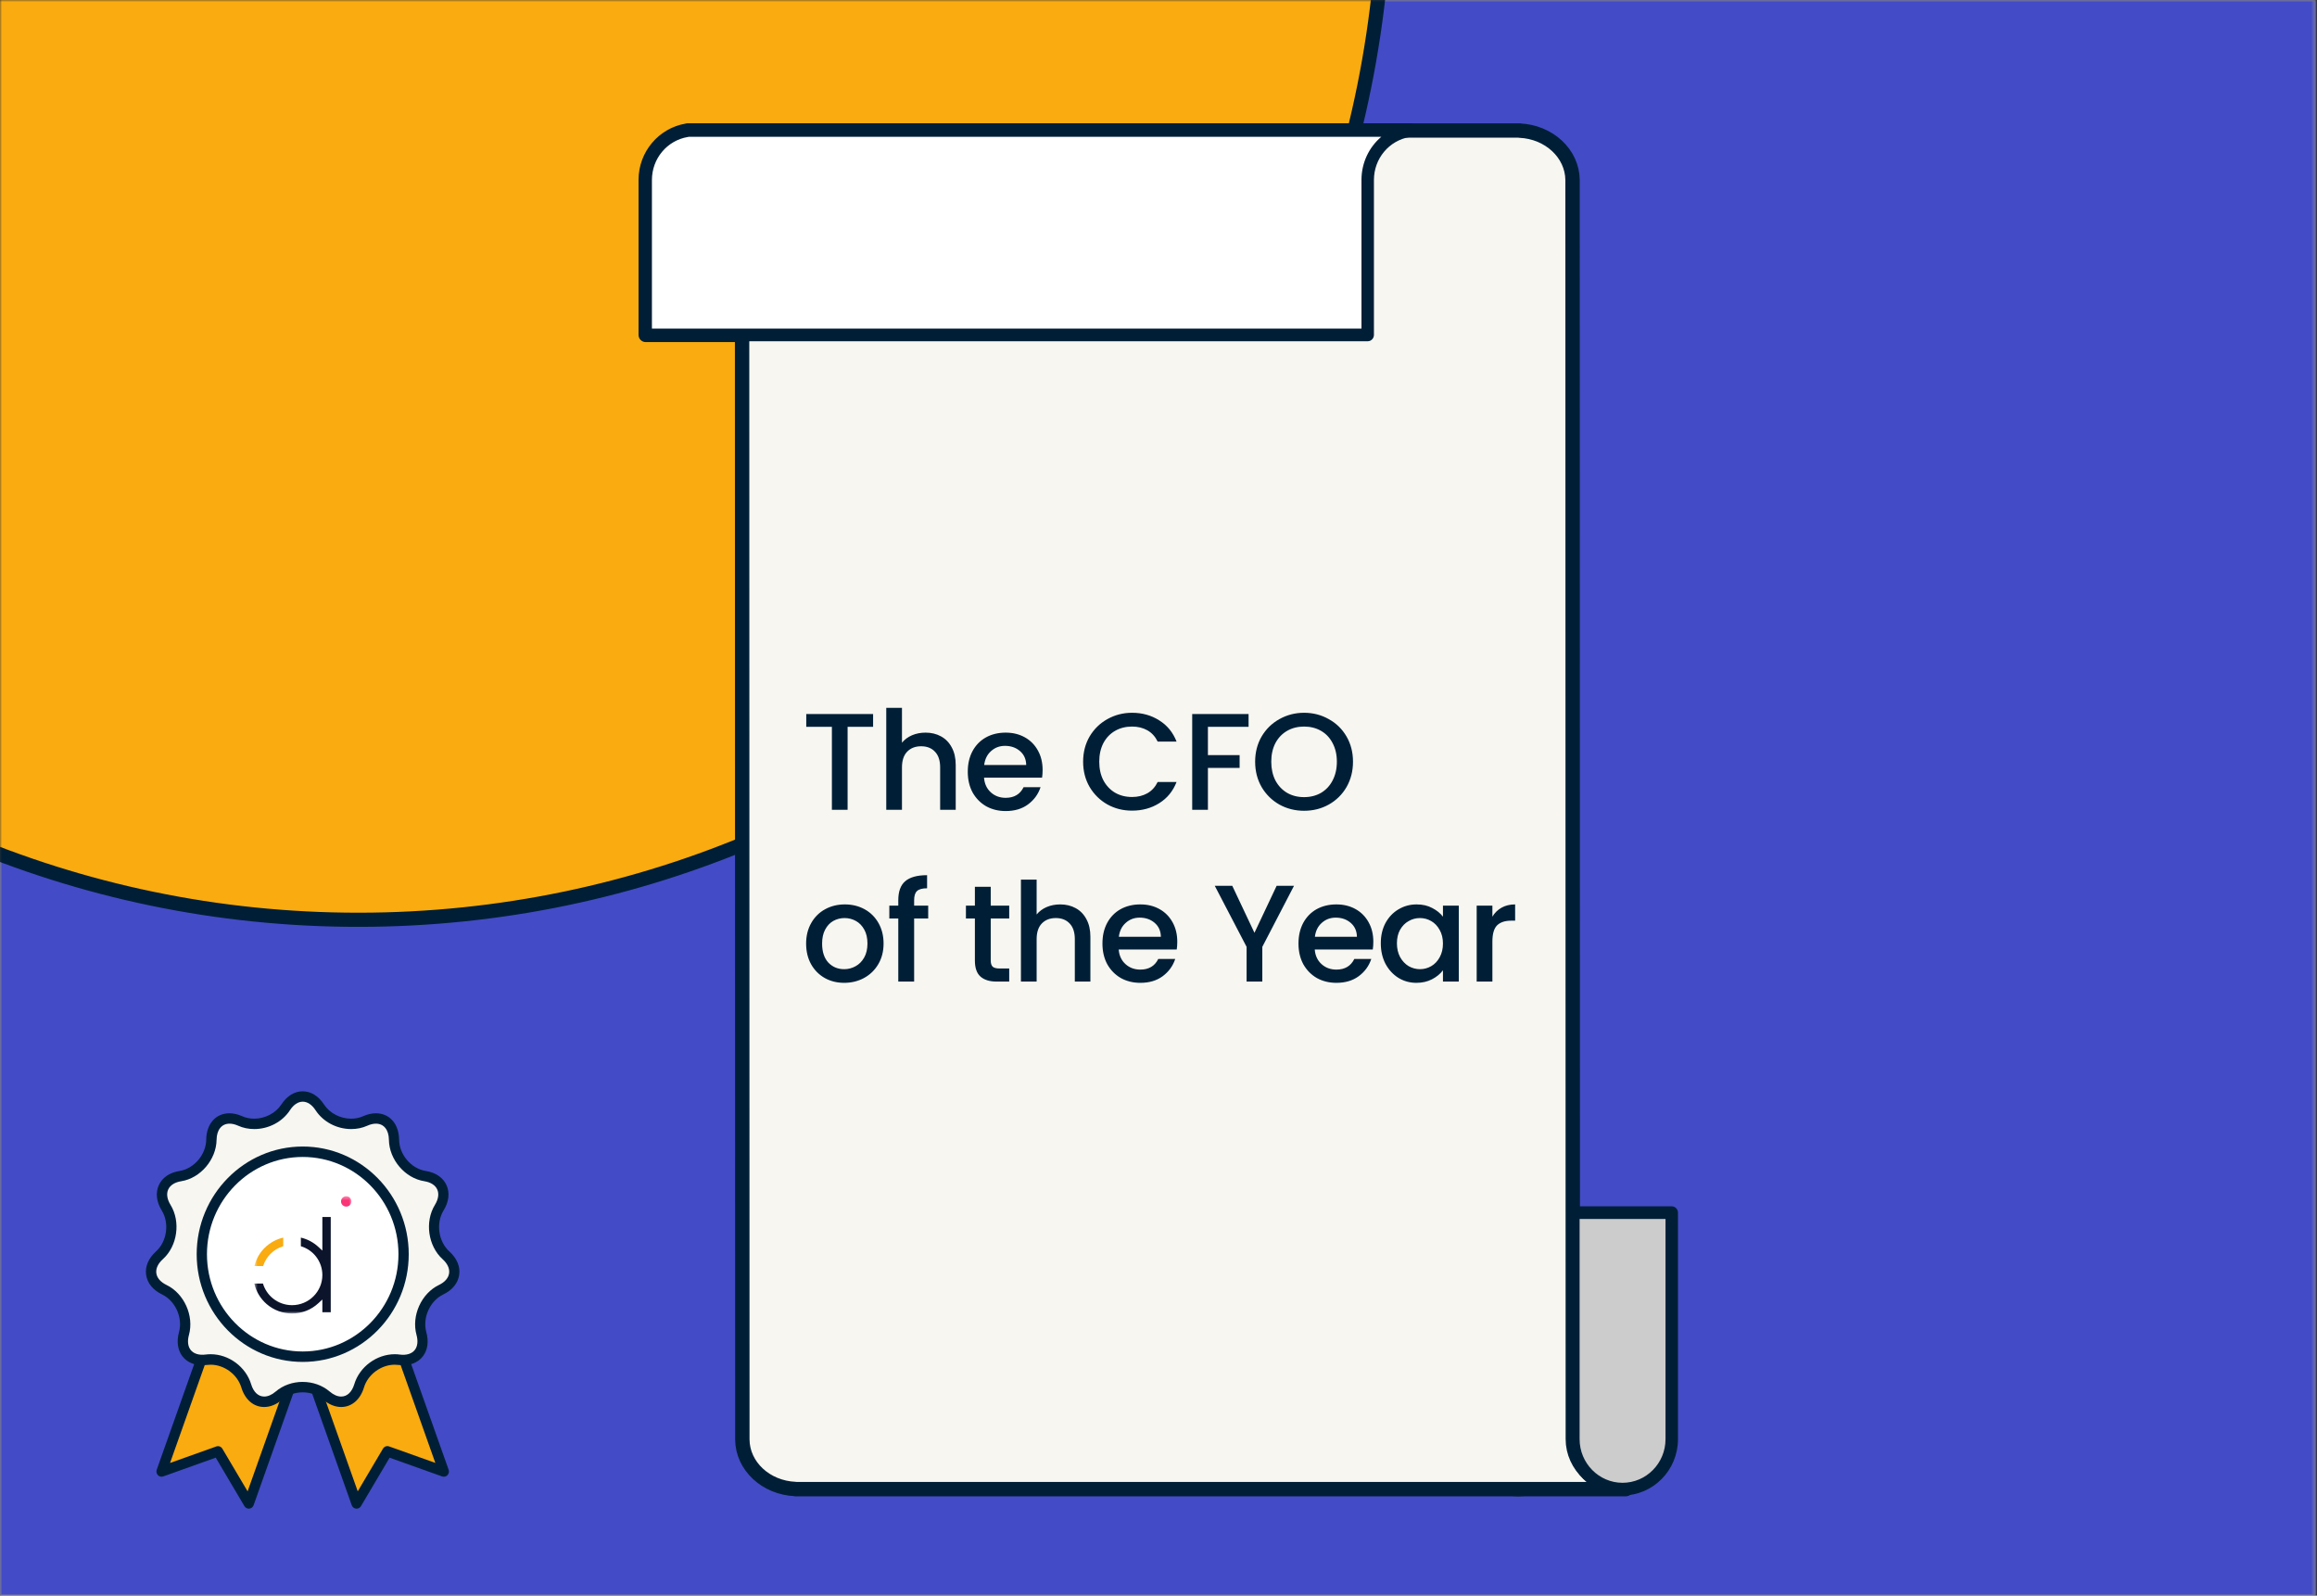 <?xml version="1.0" encoding="UTF-8"?> <svg xmlns="http://www.w3.org/2000/svg" width="607" height="418" viewBox="0 0 607 418" fill="none"><rect x="0" y="0" width="607" height="418" fill="#333333" stroke="none"/><g clip-path="url(#clip0_812_1774)"><mask id="mask0_812_1774" style="mask-type:luminance" maskUnits="userSpaceOnUse" x="0" y="0" width="607" height="418"><path d="M606.669 0H0V418H606.669V0Z" fill="white"></path></mask><g mask="url(#mask0_812_1774)"><path d="M606.669 0H0V418H606.669V0Z" fill="white"></path><mask id="mask1_812_1774" style="mask-type:luminance" maskUnits="userSpaceOnUse" x="0" y="0" width="607" height="418"><path d="M606.669 0H0V418H606.669V0Z" fill="white"></path></mask><g mask="url(#mask1_812_1774)"><path d="M606.669 0H0V418H606.669V0Z" fill="black" fill-opacity="0.2"></path><path d="M614.802 0H94.335V212.253H614.802V0Z" fill="#444BC6"></path><path d="M614.802 0H-13.825V424.506H614.802V0Z" fill="#444BC6"></path></g><path d="M362.879 -32.489C362.879 -183.42 242.506 -305.704 94.017 -305.617C-54.471 -305.531 -174.844 -183.106 -174.844 -32.175C-174.844 118.757 -54.471 241.04 94.017 240.954C242.506 240.867 362.879 118.443 362.879 -32.489Z" fill="#F9AB10" stroke="#001F37" stroke-width="3.708" stroke-linejoin="round"></path><path d="M65.179 393.852L57.103 380.21L42.323 385.491L59.806 336.17L82.663 344.538L65.179 393.852Z" fill="#F9AB10"></path><path d="M65.179 395.218C64.708 395.218 64.271 394.972 64.029 394.556L56.518 381.863L42.766 386.775C42.275 386.946 41.73 386.823 41.367 386.447C41.004 386.071 40.883 385.518 41.058 385.019L58.542 335.705C58.663 335.363 58.911 335.083 59.234 334.933C59.557 334.776 59.927 334.762 60.263 334.885L83.12 343.253C83.819 343.513 84.182 344.292 83.927 345.002L66.443 394.316C66.268 394.815 65.824 395.164 65.306 395.211C65.259 395.211 65.219 395.211 65.172 395.211L65.179 395.218ZM57.103 378.844C57.567 378.844 58.004 379.083 58.252 379.506L64.869 390.689L80.941 345.364L60.613 337.925L44.548 383.25L56.659 378.926C56.807 378.871 56.955 378.851 57.103 378.851V378.844Z" fill="#001F37"></path><path d="M93.417 393.852L101.493 380.21L116.28 385.49L98.797 336.169L75.934 344.538L93.417 393.852Z" fill="#F9AB10"></path><path d="M93.417 395.218C93.376 395.218 93.329 395.218 93.282 395.218C92.764 395.163 92.321 394.815 92.146 394.323L74.656 345.009C74.407 344.298 74.763 343.52 75.463 343.26L98.326 334.892C98.662 334.769 99.032 334.789 99.355 334.94C99.677 335.097 99.926 335.37 100.047 335.712L117.531 385.026C117.706 385.525 117.585 386.078 117.221 386.454C116.858 386.829 116.307 386.952 115.823 386.782L102.071 381.87L94.567 394.562C94.325 394.979 93.881 395.225 93.417 395.225V395.218ZM77.648 345.357L93.719 390.682L100.33 379.5C100.659 378.946 101.325 378.7 101.93 378.912L114.047 383.236L97.976 337.911L77.641 345.35L77.648 345.357Z" fill="#001F37"></path><path d="M83.779 290.1C86.247 293.905 91.579 295.49 95.688 293.652C99.797 291.808 103.172 294.014 103.226 298.578C103.28 303.134 106.918 307.403 111.356 308.1C115.781 308.804 117.455 312.513 115.075 316.373C112.701 320.246 113.488 325.834 116.843 328.86C120.199 331.886 119.621 335.917 115.566 337.864C111.504 339.811 109.198 344.948 110.408 349.34C111.625 353.726 108.996 356.807 104.551 356.212C100.099 355.618 95.426 358.671 94.101 363.03C92.783 367.388 88.937 368.536 85.507 365.591C82.085 362.647 76.53 362.647 73.094 365.591C69.671 368.536 65.825 367.388 64.5 363.03C63.182 358.671 58.515 355.618 54.064 356.212C49.612 356.807 46.983 353.726 48.2 349.34C49.404 344.948 47.097 339.811 43.042 337.864C38.981 335.917 38.409 331.886 41.765 328.86C45.127 325.834 45.914 320.246 43.533 316.373C41.153 312.513 42.82 308.804 47.259 308.1C51.69 307.403 55.328 303.134 55.388 298.578C55.442 294.014 58.811 291.815 62.92 293.652C67.028 295.49 72.354 293.905 74.836 290.1C77.31 286.295 81.318 286.295 83.793 290.1H83.779Z" fill="#F7F6F0"></path><path d="M89.38 368.59C87.766 368.59 86.125 367.914 84.632 366.636C83.22 365.421 81.324 364.751 79.3 364.751C77.276 364.751 75.373 365.421 73.954 366.636C72.468 367.914 70.827 368.59 69.213 368.59C66.429 368.59 64.19 366.664 63.208 363.433C62.186 360.051 58.736 357.51 55.179 357.51C54.863 357.51 54.54 357.531 54.231 357.572C51.487 357.94 49.114 357.086 47.749 355.256C46.532 353.616 46.229 351.389 46.895 348.978C47.93 345.207 45.94 340.78 42.456 339.107C40.069 337.959 38.59 336.135 38.281 333.97C37.971 331.804 38.886 329.625 40.856 327.849C43.741 325.253 44.427 320.437 42.376 317.11C40.977 314.842 40.702 312.493 41.596 310.498C42.49 308.503 44.42 307.171 47.029 306.761C50.828 306.16 53.969 302.485 54.023 298.564C54.07 294.424 56.517 291.644 60.108 291.644C61.184 291.644 62.307 291.903 63.444 292.409C64.405 292.839 65.461 293.058 66.584 293.058C69.435 293.058 72.226 291.603 73.692 289.355C75.144 287.122 77.135 285.885 79.293 285.885C81.452 285.885 83.442 287.115 84.895 289.355C86.354 291.603 89.144 293.058 91.996 293.058C93.119 293.058 94.174 292.839 95.136 292.409C96.272 291.903 97.395 291.644 98.471 291.644C102.062 291.644 104.51 294.424 104.557 298.564C104.604 302.485 107.738 306.16 111.55 306.754C114.159 307.171 116.083 308.496 116.984 310.491C117.878 312.486 117.602 314.836 116.204 317.104C114.166 320.43 114.845 325.246 117.723 327.842C119.694 329.625 120.608 331.797 120.299 333.963C119.99 336.135 118.51 337.959 116.123 339.107C112.64 340.78 110.649 345.207 111.685 348.978C112.351 351.389 112.048 353.623 110.831 355.256C109.466 357.086 107.106 357.934 104.355 357.572C104.046 357.531 103.723 357.51 103.407 357.51C99.85 357.51 96.393 360.058 95.365 363.433C94.39 366.664 92.144 368.59 89.36 368.59H89.38ZM79.3 362.019C81.963 362.019 84.471 362.92 86.374 364.546C87.369 365.4 88.412 365.858 89.387 365.851C90.947 365.851 92.197 364.676 92.816 362.62C94.195 358.063 98.66 354.764 103.427 354.764C103.864 354.764 104.301 354.791 104.725 354.853C106.5 355.085 107.926 354.641 108.706 353.596C109.405 352.66 109.553 351.273 109.116 349.702C107.738 344.702 110.374 338.834 114.993 336.62C116.533 335.883 117.481 334.796 117.656 333.56C117.831 332.33 117.226 331.019 115.955 329.871C112.142 326.428 111.234 320.048 113.938 315.642C114.839 314.173 115.061 312.745 114.549 311.611C114.038 310.477 112.835 309.705 111.154 309.439C106.104 308.647 101.948 303.776 101.887 298.584C101.854 295.982 100.556 294.363 98.492 294.363C97.792 294.363 97.032 294.54 96.239 294.895C94.934 295.483 93.509 295.777 92.016 295.777C88.223 295.777 84.646 293.884 82.669 290.845C81.727 289.396 80.537 288.604 79.313 288.604C78.09 288.604 76.899 289.396 75.958 290.845C73.974 293.884 70.39 295.777 66.604 295.777C65.105 295.777 63.686 295.483 62.381 294.895C61.588 294.54 60.834 294.363 60.135 294.363C58.071 294.363 56.773 295.982 56.739 298.584C56.665 303.783 52.51 308.653 47.466 309.446C45.785 309.712 44.575 310.484 44.064 311.618C43.553 312.752 43.775 314.18 44.676 315.642C47.386 320.048 46.484 326.435 42.658 329.871C41.387 331.019 40.782 332.33 40.957 333.56C41.132 334.79 42.08 335.876 43.62 336.62C48.233 338.834 50.876 344.702 49.504 349.695C49.067 351.266 49.208 352.653 49.907 353.589C50.674 354.62 52.133 355.085 53.888 354.846C54.312 354.791 54.749 354.764 55.186 354.764C59.954 354.764 64.412 358.07 65.79 362.62C66.409 364.676 67.66 365.851 69.22 365.851C70.188 365.851 71.231 365.4 72.226 364.539C74.135 362.907 76.644 362.012 79.307 362.012L79.3 362.019Z" fill="#001F37"></path><path d="M105.733 328.566C105.733 343.39 93.898 355.413 79.306 355.413C64.713 355.413 52.872 343.39 52.872 328.566C52.872 313.743 64.707 301.72 79.306 301.72C93.904 301.72 105.733 313.736 105.733 328.566Z" fill="white"></path><path d="M79.306 356.779C63.988 356.779 51.527 344.121 51.527 328.566C51.527 313.012 63.988 300.353 79.306 300.353C94.624 300.353 107.078 313.012 107.078 328.566C107.078 344.121 94.618 356.779 79.306 356.779ZM79.306 303.086C65.474 303.086 54.217 314.514 54.217 328.566C54.217 342.618 65.474 354.046 79.306 354.046C93.138 354.046 104.388 342.618 104.388 328.566C104.388 314.514 93.138 303.086 79.306 303.086Z" fill="#001F37"></path><mask id="mask2_812_1774" style="mask-type:luminance" maskUnits="userSpaceOnUse" x="66" y="313" width="27" height="32"><path d="M92.073 313.375H66.619V344.099H92.073V313.375Z" fill="white"></path></mask><g mask="url(#mask2_812_1774)"><path d="M90.707 313.375C89.953 313.375 89.34 313.984 89.34 314.733C89.34 315.482 89.953 316.091 90.707 316.091C91.46 316.091 92.073 315.482 92.073 314.733C92.073 313.984 91.46 313.375 90.707 313.375Z" fill="#F93576"></path><path d="M74.2 326.474V324.213C70.47 325.076 67.55 327.957 66.655 331.657H68.934C69.721 329.163 71.683 327.232 74.2 326.474Z" fill="#F9AB10"></path><path d="M84.451 318.806V327.62L83.432 326.673C82.122 325.454 80.539 324.613 78.82 324.213V326.474C82.159 327.479 84.451 330.517 84.451 334.024C84.451 338.375 80.888 341.915 76.509 341.915C74.702 341.915 72.933 341.293 71.526 340.163C70.268 339.153 69.345 337.776 68.891 336.249H66.619C67.094 338.331 68.235 340.224 69.877 341.64C71.72 343.226 74.074 344.099 76.509 344.099C79.084 344.099 81.543 343.133 83.43 341.376L84.449 340.427V343.81H86.647V318.806H84.449H84.451Z" fill="#0C142B"></path></g><path d="M384.892 317.676V377.015C384.892 384.243 390.67 390.104 397.778 390.104C404.894 390.104 410.663 384.243 410.663 377.015V317.676H384.892Z" fill="#CCCCCC" stroke="#001F37" stroke-width="3.768" stroke-linejoin="round"></path><path d="M180.312 34.179C180.181 34.195 180.05 34.22 179.928 34.237C173.824 35.273 169.165 40.645 169.165 47.136V87.731H358.314V47.136C358.314 40.645 362.981 35.273 369.077 34.237C369.208 34.212 369.33 34.195 369.461 34.179H180.312Z" fill="white" stroke="#001F37" stroke-width="3.768" stroke-linejoin="round"></path><path d="M425.906 390.071C418.195 389.731 412.047 384.019 412.047 377.014L411.973 47.169C411.908 40.214 405.797 34.56 398.114 34.22L398.096 34.187H180.515V34.22C188.244 34.56 194.402 40.272 194.402 47.277V55.65L194.476 377.122C194.54 384.077 200.652 389.739 208.335 390.071L208.353 390.104H425.934L425.906 390.071Z" fill="#F7F6F0" stroke="#001F37" stroke-width="3.768" stroke-linejoin="round"></path><path d="M412.188 317.675V377.014C412.188 384.243 417.965 390.104 425.073 390.104C432.189 390.104 437.958 384.243 437.958 377.014V317.675H412.188Z" fill="#CCCCCC"></path><path d="M425.073 391.762C417.068 391.762 410.556 385.147 410.556 377.014V317.675C410.556 316.763 411.291 316.017 412.188 316.017H437.959C438.856 316.017 439.591 316.763 439.591 317.675V377.014C439.591 385.147 433.079 391.762 425.073 391.762ZM413.82 319.333V377.014C413.82 383.314 418.872 388.446 425.073 388.446C431.275 388.446 436.327 383.314 436.327 377.014V319.333H413.82Z" fill="#001F37"></path><path d="M180.313 34.178C180.182 34.195 180.052 34.22 179.929 34.236C173.825 35.273 169.166 40.644 169.166 47.135V87.731H358.315V47.135C358.315 40.644 362.983 35.273 369.078 34.236C369.209 34.211 369.331 34.195 369.462 34.178H180.313Z" fill="white"></path><path d="M358.306 89.398H169.157C168.26 89.398 167.525 88.652 167.525 87.74V47.144C167.525 39.907 172.626 33.797 179.652 32.612C179.79 32.587 179.937 32.562 180.076 32.546C180.149 32.538 180.231 32.529 180.304 32.529H369.453C370.31 32.529 371.02 33.201 371.085 34.071C371.143 34.941 370.531 35.704 369.682 35.828L369.323 35.887C363.896 36.807 359.938 41.54 359.938 47.144V87.74C359.938 88.652 359.204 89.398 358.306 89.398ZM170.789 86.082H356.674V47.144C356.674 42.635 358.657 38.556 361.856 35.845H180.427C180.345 35.862 180.264 35.87 180.19 35.887C174.747 36.807 170.789 41.549 170.789 47.153V86.09V86.082Z" fill="#001F37"></path><path d="M228.733 187.051V190.409H222.053V212.146H217.937V190.409H211.221V187.051H228.733ZM242.47 191.926C243.987 191.926 245.335 192.251 246.514 192.901C247.718 193.551 248.656 194.513 249.33 195.789C250.028 197.065 250.377 198.606 250.377 200.411V212.146H246.297V201.025C246.297 199.243 245.852 197.883 244.961 196.945C244.071 195.982 242.855 195.5 241.315 195.5C239.774 195.5 238.547 195.982 237.632 196.945C236.741 197.883 236.296 199.243 236.296 201.025V212.146H232.18V185.427H236.296V194.562C236.994 193.719 237.873 193.069 238.932 192.612C240.015 192.155 241.194 191.926 242.47 191.926ZM273.14 201.711C273.14 202.457 273.092 203.131 272.995 203.733H257.794C257.915 205.321 258.504 206.597 259.564 207.56C260.623 208.523 261.923 209.004 263.463 209.004C265.678 209.004 267.242 208.078 268.157 206.224H272.598C271.996 208.054 270.901 209.558 269.312 210.737C267.748 211.893 265.798 212.471 263.463 212.471C261.561 212.471 259.852 212.049 258.336 211.207C256.844 210.34 255.664 209.137 254.797 207.596C253.955 206.032 253.534 204.226 253.534 202.18C253.534 200.134 253.943 198.341 254.761 196.8C255.604 195.236 256.771 194.032 258.264 193.19C259.78 192.347 261.513 191.926 263.463 191.926C265.341 191.926 267.014 192.335 268.482 193.153C269.95 193.972 271.094 195.127 271.912 196.62C272.731 198.088 273.14 199.785 273.14 201.711ZM268.843 200.411C268.819 198.894 268.277 197.679 267.218 196.764C266.159 195.849 264.847 195.392 263.283 195.392C261.862 195.392 260.647 195.849 259.636 196.764C258.625 197.655 258.023 198.87 257.83 200.411H268.843ZM283.753 199.544C283.753 197.089 284.319 194.887 285.45 192.937C286.606 190.987 288.158 189.471 290.108 188.387C292.082 187.28 294.236 186.726 296.571 186.726C299.243 186.726 301.614 187.388 303.684 188.712C305.779 190.012 307.295 191.866 308.234 194.273H303.287C302.637 192.949 301.735 191.962 300.579 191.312C299.424 190.662 298.088 190.337 296.571 190.337C294.91 190.337 293.43 190.71 292.13 191.456C290.83 192.203 289.807 193.274 289.061 194.67C288.339 196.066 287.978 197.691 287.978 199.544C287.978 201.398 288.339 203.023 289.061 204.419C289.807 205.815 290.83 206.898 292.13 207.668C293.43 208.415 294.91 208.788 296.571 208.788C298.088 208.788 299.424 208.463 300.579 207.813C301.735 207.163 302.637 206.176 303.287 204.852H308.234C307.295 207.259 305.779 209.113 303.684 210.413C301.614 211.712 299.243 212.362 296.571 212.362C294.212 212.362 292.058 211.821 290.108 210.737C288.158 209.63 286.606 208.102 285.45 206.152C284.319 204.202 283.753 202 283.753 199.544ZM327.097 187.051V190.409H316.446V197.811H324.75V201.169H316.446V212.146H312.33V187.051H327.097ZM341.636 212.398C339.301 212.398 337.146 211.857 335.173 210.774C333.223 209.666 331.67 208.138 330.515 206.188C329.383 204.214 328.818 202 328.818 199.544C328.818 197.089 329.383 194.887 330.515 192.937C331.67 190.987 333.223 189.471 335.173 188.387C337.146 187.28 339.301 186.726 341.636 186.726C343.995 186.726 346.149 187.28 348.099 188.387C350.073 189.471 351.625 190.987 352.757 192.937C353.888 194.887 354.454 197.089 354.454 199.544C354.454 202 353.888 204.214 352.757 206.188C351.625 208.138 350.073 209.666 348.099 210.774C346.149 211.857 343.995 212.398 341.636 212.398ZM341.636 208.824C343.297 208.824 344.777 208.451 346.077 207.704C347.377 206.934 348.388 205.851 349.11 204.455C349.856 203.035 350.229 201.398 350.229 199.544C350.229 197.691 349.856 196.066 349.11 194.67C348.388 193.274 347.377 192.203 346.077 191.456C344.777 190.71 343.297 190.337 341.636 190.337C339.975 190.337 338.494 190.71 337.195 191.456C335.895 192.203 334.872 193.274 334.125 194.67C333.403 196.066 333.042 197.691 333.042 199.544C333.042 201.398 333.403 203.035 334.125 204.455C334.872 205.851 335.895 206.934 337.195 207.704C338.494 208.451 339.975 208.824 341.636 208.824ZM221.151 257.471C219.273 257.471 217.576 257.049 216.06 256.207C214.543 255.34 213.352 254.137 212.485 252.596C211.619 251.032 211.185 249.226 211.185 247.18C211.185 245.158 211.631 243.365 212.521 241.8C213.412 240.236 214.627 239.032 216.168 238.19C217.709 237.347 219.43 236.926 221.331 236.926C223.233 236.926 224.954 237.347 226.495 238.19C228.035 239.032 229.251 240.236 230.141 241.8C231.032 243.365 231.477 245.158 231.477 247.18C231.477 249.202 231.02 250.995 230.105 252.56C229.191 254.125 227.939 255.34 226.35 256.207C224.786 257.049 223.052 257.471 221.151 257.471ZM221.151 253.896C222.21 253.896 223.197 253.643 224.112 253.138C225.05 252.632 225.809 251.874 226.386 250.863C226.964 249.852 227.253 248.624 227.253 247.18C227.253 245.736 226.976 244.52 226.422 243.533C225.869 242.522 225.135 241.764 224.22 241.259C223.305 240.753 222.318 240.5 221.259 240.5C220.2 240.5 219.213 240.753 218.298 241.259C217.408 241.764 216.698 242.522 216.168 243.533C215.638 244.52 215.374 245.736 215.374 247.18C215.374 249.322 215.915 250.983 216.998 252.163C218.106 253.318 219.49 253.896 221.151 253.896ZM243.165 240.609H239.482V257.146H235.33V240.609H232.983V237.251H235.33V235.843C235.33 233.556 235.931 231.895 237.135 230.86C238.363 229.801 240.276 229.271 242.876 229.271V232.701C241.624 232.701 240.746 232.942 240.24 233.423C239.735 233.881 239.482 234.687 239.482 235.843V237.251H243.165V240.609ZM259.55 240.609V251.621C259.55 252.368 259.719 252.909 260.056 253.246C260.417 253.559 261.018 253.715 261.861 253.715H264.388V257.146H261.139C259.285 257.146 257.865 256.712 256.878 255.846C255.891 254.979 255.398 253.571 255.398 251.621V240.609H253.051V237.251H255.398V232.304H259.55V237.251H264.388V240.609H259.55ZM277.75 236.926C279.267 236.926 280.615 237.251 281.794 237.901C282.998 238.551 283.937 239.513 284.611 240.789C285.309 242.065 285.658 243.606 285.658 245.411V257.146H281.578V246.025C281.578 244.243 281.132 242.883 280.242 241.945C279.351 240.982 278.136 240.5 276.595 240.5C275.054 240.5 273.827 240.982 272.912 241.945C272.021 242.883 271.576 244.243 271.576 246.025V257.146H267.46V230.427H271.576V239.562C272.274 238.719 273.153 238.069 274.212 237.612C275.295 237.155 276.475 236.926 277.75 236.926ZM308.42 246.711C308.42 247.457 308.372 248.131 308.276 248.733H293.075C293.195 250.321 293.785 251.597 294.844 252.56C295.903 253.523 297.203 254.004 298.743 254.004C300.958 254.004 302.523 253.078 303.437 251.224H307.878C307.277 253.054 306.181 254.558 304.593 255.737C303.028 256.893 301.078 257.471 298.743 257.471C296.842 257.471 295.133 257.049 293.616 256.207C292.124 255.34 290.944 254.137 290.078 252.596C289.235 251.032 288.814 249.226 288.814 247.18C288.814 245.134 289.223 243.341 290.042 241.8C290.884 240.236 292.052 239.032 293.544 238.19C295.06 237.347 296.794 236.926 298.743 236.926C300.621 236.926 302.294 237.335 303.762 238.153C305.231 238.972 306.374 240.127 307.192 241.62C308.011 243.088 308.42 244.785 308.42 246.711ZM304.123 245.411C304.099 243.894 303.558 242.679 302.498 241.764C301.439 240.849 300.127 240.392 298.563 240.392C297.143 240.392 295.927 240.849 294.916 241.764C293.905 242.655 293.303 243.87 293.111 245.411H304.123ZM339.001 232.051L330.696 248.047V257.146H326.58V248.047L318.239 232.051H322.825L328.638 244.364L334.451 232.051H339.001ZM359.779 246.711C359.779 247.457 359.731 248.131 359.635 248.733H344.434C344.554 250.321 345.144 251.597 346.203 252.56C347.262 253.523 348.562 254.004 350.102 254.004C352.317 254.004 353.882 253.078 354.796 251.224H359.237C358.636 253.054 357.54 254.558 355.952 255.737C354.387 256.893 352.437 257.471 350.102 257.471C348.201 257.471 346.492 257.049 344.975 256.207C343.483 255.34 342.303 254.137 341.437 252.596C340.594 251.032 340.173 249.226 340.173 247.18C340.173 245.134 340.582 243.341 341.401 241.8C342.243 240.236 343.411 239.032 344.903 238.19C346.42 237.347 348.153 236.926 350.102 236.926C351.98 236.926 353.653 237.335 355.121 238.153C356.59 238.972 357.733 240.127 358.551 241.62C359.37 243.088 359.779 244.785 359.779 246.711ZM355.482 245.411C355.458 243.894 354.917 242.679 353.858 241.764C352.798 240.849 351.487 240.392 349.922 240.392C348.502 240.392 347.286 240.849 346.275 241.764C345.264 242.655 344.662 243.87 344.47 245.411H355.482ZM361.736 247.108C361.736 245.11 362.145 243.341 362.963 241.8C363.806 240.26 364.937 239.068 366.357 238.226C367.802 237.359 369.39 236.926 371.123 236.926C372.688 236.926 374.048 237.239 375.203 237.865C376.383 238.466 377.322 239.225 378.02 240.139V237.251H382.172V257.146H378.02V254.185C377.322 255.124 376.371 255.906 375.167 256.532C373.964 257.158 372.592 257.471 371.051 257.471C369.342 257.471 367.777 257.037 366.357 256.171C364.937 255.28 363.806 254.052 362.963 252.488C362.145 250.899 361.736 249.106 361.736 247.108ZM378.02 247.18C378.02 245.808 377.731 244.617 377.153 243.606C376.6 242.595 375.865 241.824 374.951 241.295C374.036 240.765 373.049 240.5 371.99 240.5C370.931 240.5 369.944 240.765 369.029 241.295C368.114 241.8 367.368 242.558 366.791 243.569C366.237 244.556 365.96 245.736 365.96 247.108C365.96 248.48 366.237 249.684 366.791 250.719C367.368 251.754 368.114 252.548 369.029 253.102C369.968 253.631 370.955 253.896 371.99 253.896C373.049 253.896 374.036 253.631 374.951 253.102C375.865 252.572 376.6 251.802 377.153 250.791C377.731 249.756 378.02 248.552 378.02 247.18ZM390.972 240.139C391.574 239.128 392.369 238.346 393.356 237.792C394.367 237.215 395.558 236.926 396.93 236.926V241.186H395.883C394.27 241.186 393.043 241.596 392.2 242.414C391.382 243.232 390.972 244.653 390.972 246.675V257.146H386.856V237.251H390.972V240.139Z" fill="#001F37"></path></g></g><defs><clipPath id="clip0_812_1774"><rect width="607" height="418" fill="white"></rect></clipPath></defs></svg> 